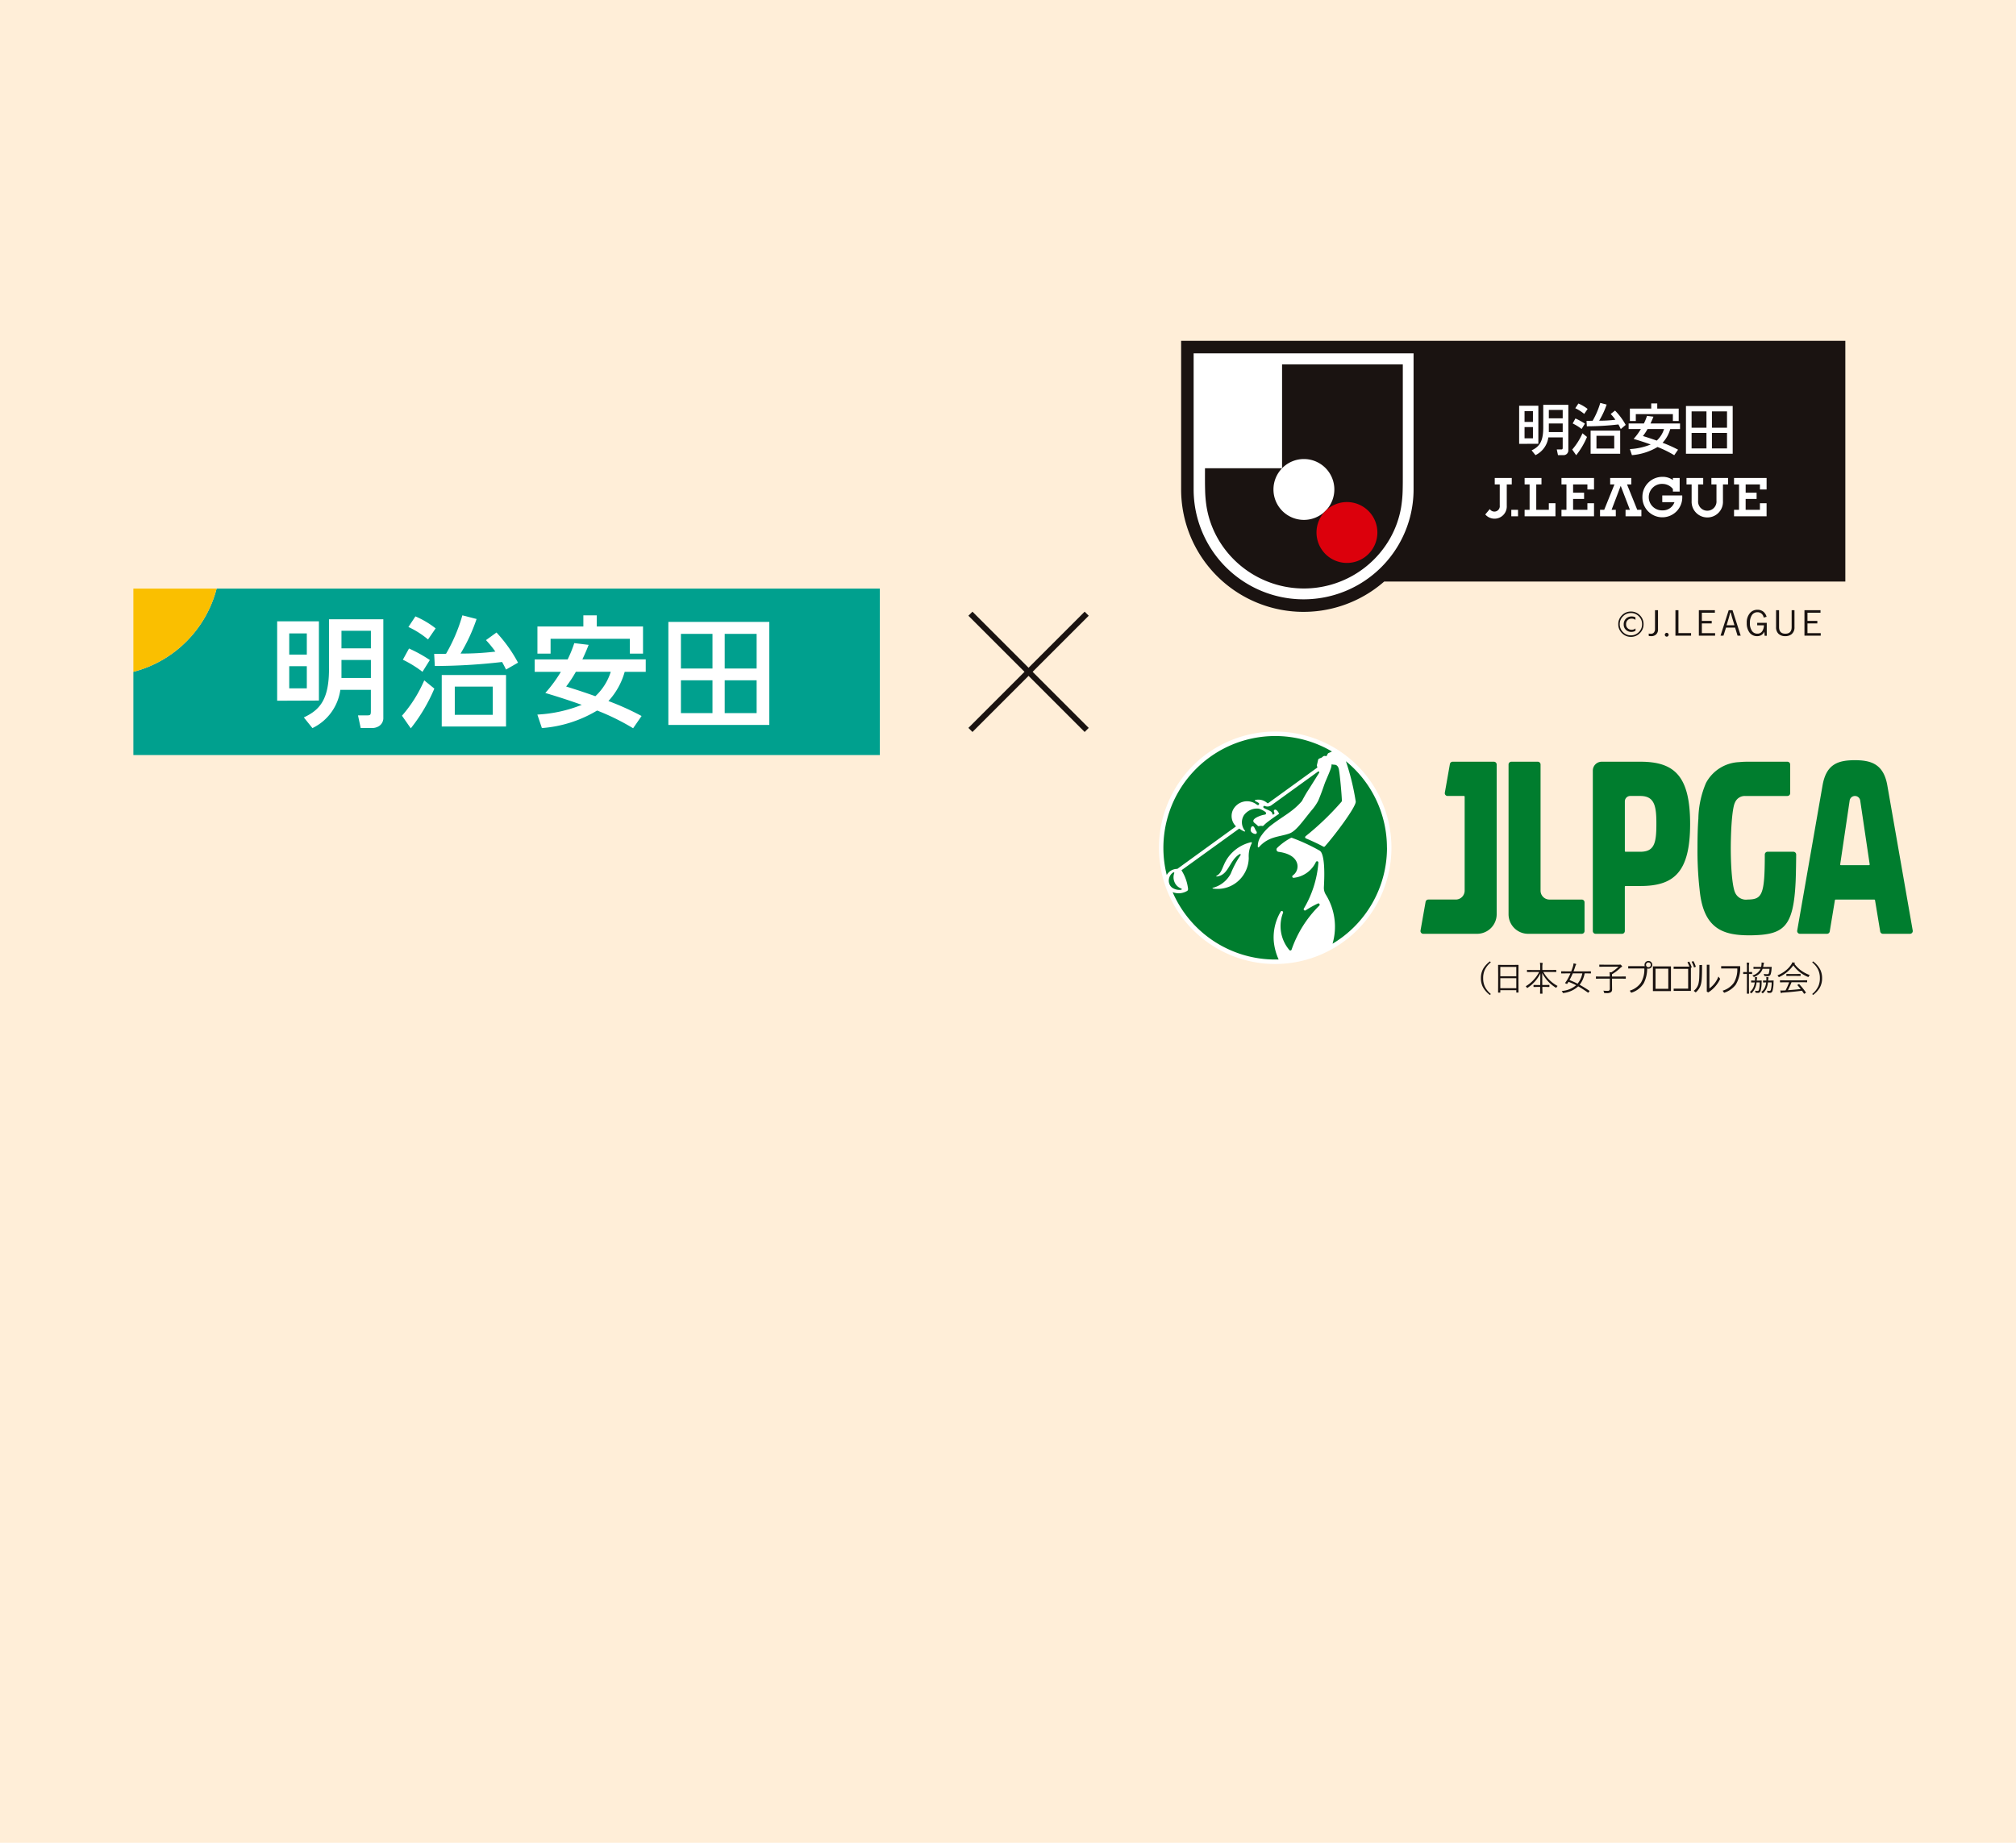 <svg xmlns="http://www.w3.org/2000/svg" xmlns:xlink="http://www.w3.org/1999/xlink" width="350" height="320" viewBox="0 0 350 320">
  <defs>
    <clipPath id="clip-path">
      <rect id="Rectangle_7277" data-name="Rectangle 7277" width="129.252" height="61.116" fill="none"/>
    </clipPath>
  </defs>
  <g id="Group_18616" data-name="Group 18616" transform="translate(3479 9980)">
    <rect id="Rectangle_7307" data-name="Rectangle 7307" width="350" height="320" transform="translate(-3479 -9980)" fill="#ffeed8"/>
    <g id="Group_18615" data-name="Group 18615" transform="translate(-3862 -11531)">
      <path id="Path_21276" data-name="Path 21276" d="M2.672.1A2.117,2.117,0,0,1,1.118-.546,2.117,2.117,0,0,1,.475-2.1a2.117,2.117,0,0,1,.643-1.554A2.117,2.117,0,0,1,2.672-4.3a2.114,2.114,0,0,1,1.551.643A2.117,2.117,0,0,1,4.866-2.1,2.117,2.117,0,0,1,4.223-.546,2.114,2.114,0,0,1,2.672.1Zm0-4.137A1.868,1.868,0,0,0,1.3-3.472,1.868,1.868,0,0,0,.732-2.1,1.864,1.864,0,0,0,1.3-.731a1.871,1.871,0,0,0,1.371.567,1.866,1.866,0,0,0,1.37-.567A1.866,1.866,0,0,0,4.608-2.1a1.871,1.871,0,0,0-.567-1.371A1.864,1.864,0,0,0,2.672-4.04ZM3.466-.964a1.293,1.293,0,0,1-.727.2A1.308,1.308,0,0,1,1.8-1.128a1.219,1.219,0,0,1-.381-.917,1.361,1.361,0,0,1,.39-1.02,1.389,1.389,0,0,1,1.014-.381,1.293,1.293,0,0,1,.636.155v.439a1.011,1.011,0,0,0-.671-.211A.931.931,0,0,0,2.1-2.8a.949.949,0,0,0-.268.709.914.914,0,0,0,.274.694.969.969,0,0,0,.7.261,1,1,0,0,0,.662-.229ZM7.374-4.529v3.322a1.125,1.125,0,0,1-.4.946,1.243,1.243,0,0,1-.782.237q-.111,0-.416-.023L5.754-.475a2.548,2.548,0,0,0,.413.032.621.621,0,0,0,.507-.229.908.908,0,0,0,.179-.595V-4.529ZM8.886.064a.311.311,0,0,1-.23-.1.318.318,0,0,1-.1-.231.323.323,0,0,1,.1-.233.309.309,0,0,1,.23-.1.317.317,0,0,1,.234.1.321.321,0,0,1,.1.233.316.316,0,0,1-.1.231A.319.319,0,0,1,8.886.064Zm2.038-4.594V-.554h2.191v.445H10.4V-4.529Zm6.325,0v.439H14.988v1.415H16.7v.439H14.988V-.548h2.3v.439H14.466V-4.529Zm3.061,0L21.732-.108h-.545l-.428-1.4H19.183l-.445,1.4h-.51l1.421-4.421Zm.334,2.61-.328-1.075Q20.188-3.407,20-4.128h-.091q-.149.624-.3,1.128l-.325,1.081Zm5.581-1.465-.51.132a1.053,1.053,0,0,0-1.075-.926,1.119,1.119,0,0,0-.987.539,2.375,2.375,0,0,0-.322,1.321,2.234,2.234,0,0,0,.4,1.444,1.107,1.107,0,0,0,.9.416A.964.964,0,0,0,25.5-.935a1.949,1.949,0,0,0,.264-.976H24.594v-.425h1.661V-.091h-.366L25.83-.8a1.317,1.317,0,0,1-.539.6,1.38,1.38,0,0,1-.7.176A1.6,1.6,0,0,1,23.226-.7a2.669,2.669,0,0,1-.445-1.611,2.469,2.469,0,0,1,.6-1.77,1.661,1.661,0,0,1,1.257-.527,1.579,1.579,0,0,1,1.081.378A1.741,1.741,0,0,1,26.226-3.384Zm4.843-1.146v2.944a1.481,1.481,0,0,1-.513,1.23,1.689,1.689,0,0,1-1.084.331,1.616,1.616,0,0,1-1.2-.431,1.542,1.542,0,0,1-.4-1.131V-4.529h.521V-1.6q0,1.146,1.093,1.146T30.576-1.6V-4.529Zm4.517,0v.439H33.324v1.415h1.711v.439H33.324V-.548h2.3v.439H32.8V-4.529Z" transform="translate(663.474 1661.494)" fill="#1a1311"/>
      <g id="Group_18568" data-name="Group 18568" transform="translate(580.991 1603.117)">
        <g id="Group_18567" data-name="Group 18567" clip-path="url(#clip-path)">
          <path id="Path_21160" data-name="Path 21160" d="M226.416,8.524v25.8a21.251,21.251,0,0,0,35.255,16h80.058V8.524Z" transform="translate(-219.349 -1.457)" fill="#1a1311"/>
          <path id="Path_21161" data-name="Path 21161" d="M267.218,34.77a19.092,19.092,0,1,1-38.184,0V11.142h38.184Z" transform="translate(-219.797 -1.905)" fill="#fff"/>
          <path id="Path_21162" data-name="Path 21162" d="M231.41,32.384V31.5h13.383V13.464h20.962v18.92c0,.987.005,1.974-.025,2.961a21.424,21.424,0,0,1-.27,2.946,16.572,16.572,0,0,1-2.009,5.54,17.209,17.209,0,0,1-29.737,0,16.556,16.556,0,0,1-2.01-5.54,21.291,21.291,0,0,1-.27-2.946c-.03-.987-.025-1.974-.025-2.961" transform="translate(-220.203 -2.302)" fill="#1a1311"/>
          <path id="Path_21163" data-name="Path 21163" d="M251.035,33.285a5.284,5.284,0,1,0,5.284,5.284,5.284,5.284,0,0,0-5.284-5.284" transform="translate(-222.654 -5.69)" fill="#fff"/>
          <path id="Path_21164" data-name="Path 21164" d="M265.332,47.582a5.284,5.284,0,1,1-5.284-5.283,5.284,5.284,0,0,1,5.284,5.283" transform="translate(-224.195 -7.231)" fill="#dc000c"/>
          <path id="Path_21165" data-name="Path 21165" d="M299.594,24.834h-1.457v-1.87h1.457Zm-2.393-2.81v6.62l3.333-.017v-6.6Zm2.393,5.657h-1.457V25.73h1.457Zm1.79-5.817v3.979c0,2.5-.748,3.324-2.02,3.93l.671.83a4.027,4.027,0,0,0,2.233-3.082h2.494v1.754c0,.3-.053.342-.3.342h-.728l.21.986h.931a.821.821,0,0,0,.865-.83v-7.91Zm3.378,2.345h-2.409V22.752h2.409Zm0,2.391h-2.409V25.108h2.409Zm8.945,2.849h-3.084V27.245h3.084Zm-4.1.908h5.134V26.341h-5.134Zm-.71-5.7.057.939a48.115,48.115,0,0,0,5.48-.324c.225.4.312.6.41.8l.855-.72a11.24,11.24,0,0,0-1.851-2.488l-.758.593a8.366,8.366,0,0,1,.822,1,21.65,21.65,0,0,1-2.821.164,14.119,14.119,0,0,0,1.3-2.8l-1.108-.287a13.958,13.958,0,0,1-1.325,3.1Zm-1.953-2.2a7.3,7.3,0,0,1,1.554.986l.589-.862a6.952,6.952,0,0,0-1.6-.943Zm-.45,2.643a8.776,8.776,0,0,1,1.548.959l.576-.924a11.221,11.221,0,0,0-1.647-.9Zm1.7,1.706a10.928,10.928,0,0,1-1.78,2.827l.69.984a13.543,13.543,0,0,0,1.876-3.172Zm14.161-.738a4.528,4.528,0,0,1-1.263,2.009c-.774-.275-1.564-.533-2.4-.793a9.245,9.245,0,0,0,.8-1.215Zm-2.959-2.28a10.055,10.055,0,0,1-.537,1.312h-2.651v.968h2.126a10.68,10.68,0,0,1-1.259,1.716c1.222.362,2.1.658,2.963.967a11.089,11.089,0,0,1-3.611.8l.353,1.053a10.274,10.274,0,0,0,4.445-1.414,18.628,18.628,0,0,1,2.9,1.425l.663-.96a22.693,22.693,0,0,0-2.686-1.2,5.82,5.82,0,0,0,1.332-2.384h1.7V25.1h-5.126c.32-.7.41-.927.506-1.176Zm-2.97.89h1.026v-1.2h6.437v1.2H324.9V22.522h-3.725v-.9h-1.044v.9h-3.706Zm13.294,1.161h-2.582V23h2.582Zm-3.562,4.517h8.115V22.073H326.16Zm3.562-.919h-2.582V26.748h2.582Zm3.567-3.6h-2.618V23h2.618Zm0,3.6h-2.618V26.748h2.618Z" transform="translate(-231.45 -3.684)" fill="#fff"/>
          <path id="Path_21166" data-name="Path 21166" d="M290.892,42.651l-.787.937a2.127,2.127,0,0,0,3.732-1.511V38.372h.867V37.255h-2.955v1.117h.869v3.668a.938.938,0,0,1-1.726.612" transform="translate(-230.237 -6.369)" fill="#fff"/>
          <rect id="Rectangle_7276" data-name="Rectangle 7276" width="1.167" height="1.128" transform="translate(64.389 36.411)" fill="#fff"/>
          <path id="Path_21167" data-name="Path 21167" d="M308.082,40.891V42.78h2.483V41.637h1.15v2.271h-5.651V42.78h.865V38.372h-.865V37.255h5.651v1.992h-1.15v-.875h-2.483v1.441h1.907v1.079Z" transform="translate(-232.966 -6.369)" fill="#fff"/>
          <path id="Path_21168" data-name="Path 21168" d="M328.307,39.128a2.3,2.3,0,0,0-1.762-.885,2.3,2.3,0,1,0-.027,4.594,2.107,2.107,0,0,0,2.058-1.424h-2.116V40.25h3.466c0,.1.005.161.005.211a3.461,3.461,0,1,1-6.918,0,3.466,3.466,0,0,1,3.48-3.446,2.987,2.987,0,0,1,1.813.555v-.357h1.174v2.359h-1.174Z" transform="translate(-235.863 -6.328)" fill="#fff"/>
          <path id="Path_21169" data-name="Path 21169" d="M319.569,37.255v1.117h-.743L320.6,42.78h.72v1.127h-2.75V42.78h.756l-1.595-4.161-1.586,4.161h.733v1.127h-2.735V42.78h.723l1.777-4.408H315.9V37.255Z" transform="translate(-234.347 -6.369)" fill="#fff"/>
          <path id="Path_21170" data-name="Path 21170" d="M335.853,44.106a2.724,2.724,0,0,1-2.718-2.846V38.372h-.89V37.255h2.9v1.117h-.884V41.2a1.6,1.6,0,1,0,3.188,0V38.372h-.883V37.255h2.892v1.117h-.885V41.26a2.7,2.7,0,0,1-2.718,2.846" transform="translate(-237.441 -6.369)" fill="#fff"/>
          <path id="Path_21171" data-name="Path 21171" d="M344.215,40.891V42.78h2.478V41.637h1.156v2.271H342.2V42.78h.867V38.372H342.2V37.255h5.652v1.992h-1.156v-.875h-2.478v1.441h1.9v1.079Z" transform="translate(-239.143 -6.369)" fill="#fff"/>
          <path id="Path_21172" data-name="Path 21172" d="M301.272,37.255h-2.928v1.117h.868V42.78h-.868v1.127H303.7V41.637h-1.152V42.78h-2.182V38.372h.906Z" transform="translate(-231.646 -6.369)" fill="#fff"/>
        </g>
      </g>
    </g>
    <g id="Group_18574" data-name="Group 18574" transform="translate(-3455.846 -9877.787)">
      <path id="Path_55" data-name="Path 55" d="M14.451,0A20.147,20.147,0,0,1,0,14.451V28.9H129.593V0Z" transform="translate(0 0)" fill="#00a08e"/>
      <path id="Path_56" data-name="Path 56" d="M14.451,0H0V14.451A20.147,20.147,0,0,0,14.451,0" transform="translate(0 0)" fill="#fabf00"/>
      <path id="Path_57" data-name="Path 57" d="M236.57,50.418c0,5.32-1.585,7.112-4.324,8.408l-.046.022,1.494,1.858.029-.017a8.686,8.686,0,0,0,4.814-6.628h5.3v3.731c0,.631-.125.7-.619.7h-1.615l.47,2.2h2.032a2.255,2.255,0,0,0,1.11-.315A1.659,1.659,0,0,0,246,58.861V41.81h-9.433v8.608ZM243.842,52h-5.11V48.872h5.11Zm0-5.148h-5.11V43.8h5.11Z" transform="translate(-202.605 -36.481)" fill="#fff"/>
      <path id="Path_58" data-name="Path 58" d="M203.128,58.32V44.56H195.88V58.349l7.209-.028Zm-5.152-11.661h3.051v3.676h-3.051Zm0,5.693h3.051V56.2h-3.051Z" transform="translate(-170.915 -38.881)" fill="#fff"/>
      <path id="Path_59" data-name="Path 59" d="M728.75,63.252h17.526V45.36H728.75ZM744.075,61.2h-5.543V55.5h5.543Zm0-7.743h-5.543V47.439h5.543ZM736.411,61.2h-5.48V55.5h5.48Zm0-7.743h-5.48V47.439h5.48Z" transform="translate(-635.869 -39.579)" fill="#fff"/>
      <path id="Path_60" data-name="Path 60" d="M555.976,74.7l.054-.138-2.494-.3-.023.066a21.336,21.336,0,0,1-1.128,2.761H546.66v2.159h4.546a23.47,23.47,0,0,1-2.661,3.622l-.041.047.06.018c2.752.821,4.642,1.467,6.268,2.044a23.953,23.953,0,0,1-7.659,1.687l-.051,0,.789,2.344.032,0a21.767,21.767,0,0,0,9.559-3.044,40.264,40.264,0,0,1,6.216,3.059l.032.02,1.467-2.127-.039-.022a46.87,46.87,0,0,0-5.715-2.577,12.428,12.428,0,0,0,2.823-5.073h3.654V77.087h-11c.642-1.379.84-1.893,1.032-2.391m-3.85,7.1a20.116,20.116,0,0,0,1.686-2.554h6.06a9.826,9.826,0,0,1-2.673,4.239c-1.56-.557-3.221-1.109-5.073-1.685Z" transform="translate(-476.987 -64.795)" fill="#fff"/>
      <path id="Path_61" data-name="Path 61" d="M552.684,40.486h13.764v2.576h2.284V38.345H560.7V36.41h-2.326v1.935H550.4v4.717h2.284Z" transform="translate(-480.25 -31.769)" fill="#fff"/>
      <path id="Path_62" data-name="Path 62" d="M378.041,41.825l.034.027,1.3-1.89.022-.032-.032-.023a15.473,15.473,0,0,0-3.449-2.044l-.031-.013-1.218,1.839.041.02a15.191,15.191,0,0,1,3.33,2.116" transform="translate(-326.917 -33.026)" fill="#fff"/>
      <path id="Path_63" data-name="Path 63" d="M369.7,125.048a23.253,23.253,0,0,1-3.824,6.067l-.023.024,1.532,2.191.034-.041a29.49,29.49,0,0,0,4.044-6.83l.011-.028L369.718,125Z" transform="translate(-319.221 -109.068)" fill="#fff"/>
      <path id="Path_64" data-name="Path 64" d="M370.461,85.641l.034.025,1.278-2.048-.033-.022a23.669,23.669,0,0,0-3.548-1.962l-.033-.015-1.069,1.945.037.019a19.269,19.269,0,0,1,3.333,2.057Z" transform="translate(-320.303 -71.217)" fill="#fff"/>
      <path id="Path_65" data-name="Path 65" d="M420.05,126.681h11.161V117.74H420.05Zm8.857-2.03h-6.593v-4.9h6.593Z" transform="translate(-366.513 -102.734)" fill="#fff"/>
      <path id="Path_66" data-name="Path 66" d="M420.575,39.418l-.024-.025-1.826,1.32.031.033a18.094,18.094,0,0,1,1.6,1.963,48.555,48.555,0,0,1-6.04.34,30.862,30.862,0,0,0,2.766-5.962l.014-.041-2.469-.636-.011.037a29.082,29.082,0,0,1-2.827,6.643l-2.057.018.11,2.1h.038a104.15,104.15,0,0,0,11.64-.695c.324.568.512.948.668,1.275l.019.04,2.049-1.18.034-.019-.019-.034a24.641,24.641,0,0,0-3.695-5.177" transform="translate(-357.509 -31.769)" fill="#fff"/>
      <rect id="Rectangle_426" data-name="Rectangle 426" width="129.593" height="28.902" transform="translate(0 0)" fill="none"/>
    </g>
    <g id="Group_18613" data-name="Group 18613" transform="translate(-3862 -11499.248)">
      <line id="Line_1771" data-name="Line 1771" x2="20.185" y2="20.185" transform="translate(551.477 1625.819)" fill="none" stroke="#1a1311" stroke-miterlimit="10" stroke-width="1"/>
      <line id="Line_1772" data-name="Line 1772" x1="20.185" y2="20.185" transform="translate(551.477 1625.819)" fill="none" stroke="#1a1311" stroke-miterlimit="10" stroke-width="1"/>
    </g>
    <g id="Group_18614" data-name="Group 18614" transform="translate(-3862 -11531)">
      <path id="Path_21275" data-name="Path 21275" d="M5.742-5.027A3.787,3.787,0,0,0,4.658-3.636a3.458,3.458,0,0,0-.249,1.356A3.379,3.379,0,0,0,4.74-.744a3.959,3.959,0,0,0,1,1.213L5.593.642A4.12,4.12,0,0,1,4.333-.8,3.335,3.335,0,0,1,4.02-2.279a3.283,3.283,0,0,1,.413-1.667A4.353,4.353,0,0,1,5.593-5.2Zm4.805,5.2A.041.041,0,0,1,10.5.22h-.29a.041.041,0,0,1-.047-.047V-.193H7.386V.185q0,.047-.041.047h-.3A.041.041,0,0,1,7,.185l.012-2.057V-3.029L7-4.541q0-.05.047-.05l.835.012H9.666l.835-.012q.047,0,.047.05l-.012,1.359v1.31Zm-.384-.709V-2.273H7.386V-.536Zm0-2.074V-4.236H7.386V-2.61Zm7.17,1.685A1.036,1.036,0,0,0,17.16-.7q-.056.091-.073.091A.332.332,0,0,1,17-.647,6.309,6.309,0,0,1,14.664-3.17q0,.876.012,2.077h.431l.75-.012q.05,0,.05.047V-.8a.044.044,0,0,1-.05.05l-.75-.012h-.425q.006.337.018.812.006.287.006.322a.041.041,0,0,1-.047.047h-.319a.041.041,0,0,1-.047-.047q0-.023,0-.187.012-.519.015-.946h-.366L13.2-.75q-.047,0-.047-.05v-.258A.041.041,0,0,1,13.2-1.1l.744.012h.372q.018-.873.018-2.016A6.294,6.294,0,0,1,12.145-.624a.291.291,0,0,1-.1.047q-.035,0-.073-.085A.684.684,0,0,0,11.8-.876,5.614,5.614,0,0,0,13.182-2a6.313,6.313,0,0,0,.955-1.354H12.866l-.8.012a.041.041,0,0,1-.047-.047v-.272a.041.041,0,0,1,.047-.047l.8.012H14.31v-.533a4.5,4.5,0,0,0-.041-.727,3.679,3.679,0,0,1,.413.035q.073.012.073.05a.191.191,0,0,1-.015.067.639.639,0,0,0-.021.064,2.409,2.409,0,0,0-.032.5v.539h1.567l.8-.012a.041.041,0,0,1,.047.047v.272a.041.041,0,0,1-.047.047l-.8-.012h-1.4A6.1,6.1,0,0,0,17.333-.926Zm5.789-2.224a.041.041,0,0,1-.047.047l-.791-.012h-.252a4.522,4.522,0,0,1-.87,1.98q.727.4,1.7,1.049a.047.047,0,0,1,.021.032.121.121,0,0,1-.032.064l-.138.167q-.053.067-.073.067A.084.084,0,0,1,22.6.229,18.968,18.968,0,0,0,20.91-.858,4.537,4.537,0,0,1,18.376.293L18.306.3q-.059,0-.1-.108a.732.732,0,0,0-.173-.246,4.335,4.335,0,0,0,2.52-1,13.385,13.385,0,0,0-1.321-.592q-.114.185-.223.334-.026.035-.047.035a.241.241,0,0,1-.067-.023l-.185-.076q-.073-.035-.073-.067a.067.067,0,0,1,.021-.041,5.9,5.9,0,0,0,.39-.577,10.516,10.516,0,0,0,.516-1.049H18.8L18-3.1a.041.041,0,0,1-.047-.047v-.27q0-.056.047-.056l.794.012H19.7q.176-.451.319-.911a2.337,2.337,0,0,0,.076-.469,3.284,3.284,0,0,1,.39.073q.079.023.079.07a.215.215,0,0,1-.047.1.9.9,0,0,0-.108.258q-.146.463-.308.882h2.18l.791-.012q.047,0,.047.056Zm-1.494.035H19.967A11.271,11.271,0,0,1,19.4-1.951a14.829,14.829,0,0,1,1.4.63A3.95,3.95,0,0,0,21.628-3.114Zm7.547.879a.041.041,0,0,1-.047.047L28.334-2.2H26.782v.984l.012.85a.82.82,0,0,1-.064.36.513.513,0,0,1-.141.167A1.291,1.291,0,0,1,25.8.313l-.255,0A.234.234,0,0,1,25.434.3.247.247,0,0,1,25.4.19a.88.88,0,0,0-.132-.3,7.593,7.593,0,0,0,.8.035q.331,0,.331-.363V-2.2H24.825l-.791.012a.041.041,0,0,1-.047-.047v-.29a.041.041,0,0,1,.047-.047l.791.012h1.567a4.758,4.758,0,0,0-.047-.762q.22.026.3.041a7.611,7.611,0,0,0,1.266-.99h-2.44l-.847.012q-.05,0-.05-.047v-.278q0-.047.05-.047l.847.012h2.561a.266.266,0,0,0,.108-.018.13.13,0,0,1,.059-.012q.053,0,.17.108.161.155.161.217t-.079.1a.743.743,0,0,0-.208.149,7.412,7.412,0,0,1-1.465,1.11v.4h1.553l.794-.012a.041.041,0,0,1,.047.047Zm3.71-1.726a5.668,5.668,0,0,1-.586,2.54A3.819,3.819,0,0,1,30.108.252l-.252-.36A3.654,3.654,0,0,0,31.807-1.5a4.523,4.523,0,0,0,.586-2.461h-2.8v-.4h2.874a.613.613,0,0,1-.041-.234.644.644,0,0,1,.22-.5.656.656,0,0,1,.451-.173.644.644,0,0,1,.5.22.656.656,0,0,1,.173.451.653.653,0,0,1-.22.5.656.656,0,0,1-.451.173A.586.586,0,0,1,32.885-3.961ZM33.1-5.01a.4.4,0,0,0-.311.135.409.409,0,0,0-.1.278.4.4,0,0,0,.135.311.4.4,0,0,0,.278.105.4.4,0,0,0,.311-.135.413.413,0,0,0,.1-.281.394.394,0,0,0-.135-.308A.4.4,0,0,0,33.1-5.01Zm.781,4.975V-4.327h3.132V-.035Zm2.669-.4V-3.923H34.335V-.439Zm3.663-3.855a5.364,5.364,0,0,0-.337-.75l.308-.12a5.8,5.8,0,0,1,.442,1.014l-.149.059v4.02H37.485v-.4H40V-3.894h-2.52v-.4Zm.39-.847.3-.108a4.416,4.416,0,0,1,.428.984l-.313.126A5.3,5.3,0,0,0,40.6-5.142ZM43.691-.5a4.482,4.482,0,0,0,1.559-2.062l.308.4A5.46,5.46,0,0,1,43.491.193L43.234.059V-4.608h.457ZM42.413-4.567q0,1.705-.059,2.461a4.6,4.6,0,0,1-.17,1.008A2.808,2.808,0,0,1,41.309.193L40.96-.079a2.225,2.225,0,0,0,.817-1.192A5.7,5.7,0,0,0,41.927-2.5q.029-.665.029-2.062Zm3.317.205h3.3a5.67,5.67,0,0,1-.773,3.217,4.124,4.124,0,0,1-2.016,1.4l-.252-.36A3.654,3.654,0,0,0,47.945-1.5a4.523,4.523,0,0,0,.586-2.461h-2.8Zm8.772.173q-.006.053-.015.208-.009.108-.015.167A3.324,3.324,0,0,1,54.3-2.9a.5.5,0,0,1-.5.275q-.2,0-.463-.023a.186.186,0,0,1-.105-.029.255.255,0,0,1-.032-.1,1.141,1.141,0,0,0-.091-.246,3.652,3.652,0,0,0,.618.053q.234,0,.278-.155a3.248,3.248,0,0,0,.117-.785h-1.2a2,2,0,0,1-.554.864,3.138,3.138,0,0,1-.861.527.332.332,0,0,1-.091.029q-.029,0-.091-.076a.855.855,0,0,0-.185-.182,2.141,2.141,0,0,0,1.427-1.163h-.372l-.8.012q-.056,0-.056-.047V-4.2q0-.041.056-.041l.8.012h.475q.021-.082.041-.223a3.058,3.058,0,0,0,.035-.413q0-.064-.006-.132a3.438,3.438,0,0,1,.343.041q.1.021.1.062a.2.2,0,0,1-.035.088,1.2,1.2,0,0,0-.079.308l-.018.088q-.021.117-.035.182h.642l.806-.012Q54.5-4.236,54.5-4.189ZM51.1-3.047A.041.041,0,0,1,51.057-3l-.475-.012h-.029v2.32L50.565.372a.041.041,0,0,1-.047.047H50.24a.041.041,0,0,1-.047-.047L50.2-.683V-3.012h-.1L49.6-3a.041.041,0,0,1-.047-.047V-3.3q0-.05.047-.05l.5.012h.1v-.82a5.953,5.953,0,0,0-.041-.823q.135.006.384.029.064.012.064.056a.736.736,0,0,1-.023.1,2.977,2.977,0,0,0-.035.618v.838h.029l.475-.012q.047,0,.047.05Zm3.738,1.222a1.627,1.627,0,0,0-.012.167q-.006.12-.006.141a5.144,5.144,0,0,1-.193,1.494.449.449,0,0,1-.46.3,2.14,2.14,0,0,1-.325-.023q-.062-.006-.073-.026a.436.436,0,0,1-.021-.105.88.88,0,0,0-.079-.234,2.129,2.129,0,0,0,.419.047.238.238,0,0,0,.252-.155,4.5,4.5,0,0,0,.152-1.33h-.633A3.306,3.306,0,0,1,53.58-.463a2.6,2.6,0,0,1-.548.75q-.067.067-.091.067T52.868.293a.7.7,0,0,0-.185-.161A2.123,2.123,0,0,0,53.29-.6a3.015,3.015,0,0,0,.252-.946l-.492.012A.041.041,0,0,1,53-1.582v-.246q0-.05.047-.05l.521.012q.012-.205.012-.331a2.243,2.243,0,0,0-.018-.284q.053,0,.331.041.064.018.064.053a.243.243,0,0,1-.023.085,2.809,2.809,0,0,0-.047.437h.322l.577-.012A.047.047,0,0,1,54.842-1.825Zm-2.068,0a1.627,1.627,0,0,0-.012.167q-.006.12-.006.141a5.144,5.144,0,0,1-.193,1.494.451.451,0,0,1-.463.3,2.119,2.119,0,0,1-.322-.023Q51.716.252,51.7.231a.314.314,0,0,1-.023-.105A.88.88,0,0,0,51.6-.108a2.173,2.173,0,0,0,.422.047.241.241,0,0,0,.252-.155,4.591,4.591,0,0,0,.149-1.33h-.545A3.067,3.067,0,0,1,51.051.287q-.067.067-.091.067T50.89.293A.756.756,0,0,0,50.7.132,2.408,2.408,0,0,0,51.295-.6a2.84,2.84,0,0,0,.267-.943h-.012l-.571.012q-.047,0-.047-.05v-.246a.041.041,0,0,1,.047-.047l.571.012h.041q.015-.211.015-.334a2.007,2.007,0,0,0-.021-.284l.331.041q.064.018.064.056a.266.266,0,0,1-.023.085,2.809,2.809,0,0,0-.047.437h.234l.577-.012A.047.047,0,0,1,52.774-1.825Zm7.884.214a.041.041,0,0,1-.047.047l-.829-.012H57.948q-.308.771-.624,1.386,1.011-.067,2.218-.2-.246-.316-.562-.662a.056.056,0,0,1-.021-.035q0-.021.056-.047l.176-.1a.135.135,0,0,1,.053-.018.051.051,0,0,1,.035.018A11.082,11.082,0,0,1,60.432.188a.064.064,0,0,1,.015.035q0,.026-.047.056L60.215.4a.179.179,0,0,1-.067.029Q60.128.434,60.1.4q-.24-.366-.343-.5-1.5.2-3.3.328a.489.489,0,0,0-.229.056.109.109,0,0,1-.079.035q-.044,0-.064-.064a3.208,3.208,0,0,1-.091-.4q.146.009.3.009t.354-.009q.079,0,.258-.012a10.645,10.645,0,0,0,.63-1.409h-.718l-.823.012q-.053,0-.053-.047v-.267q0-.047.053-.047l.823.012h2.968l.829-.012a.041.041,0,0,1,.047.047Zm.457-1.2a.893.893,0,0,0-.173.24q-.053.1-.079.1a.249.249,0,0,1-.085-.035,5.882,5.882,0,0,1-2.52-1.992,6.186,6.186,0,0,1-2.411,2,.237.237,0,0,1-.091.035q-.029,0-.079-.091a.66.66,0,0,0-.185-.2,5.9,5.9,0,0,0,1.526-.917,4.494,4.494,0,0,0,.917-1.028,1.731,1.731,0,0,0,.155-.334,2.332,2.332,0,0,1,.375.076q.085.026.085.073a.068.068,0,0,1-.041.064l-.064.044A5.57,5.57,0,0,0,59.723-3.53,6.239,6.239,0,0,0,61.115-2.815Zm-1.591.105a.041.041,0,0,1-.047.047l-.7-.012H57.8l-.7.012q-.05,0-.05-.047v-.261q0-.047.05-.047l.7.012h.973l.7-.012a.041.041,0,0,1,.047.047Zm2.01-2.317.149-.173a4.12,4.12,0,0,1,1.26,1.444,3.335,3.335,0,0,1,.313,1.477,3.283,3.283,0,0,1-.413,1.667A4.353,4.353,0,0,1,61.683.642L61.534.469A3.787,3.787,0,0,0,62.618-.923a3.458,3.458,0,0,0,.249-1.356,3.379,3.379,0,0,0-.331-1.535A3.959,3.959,0,0,0,61.534-5.027Z" transform="translate(636.083 1723.14)" fill="#1a1311"/>
      <path id="Path_21173" data-name="Path 21173" d="M262.386,20.6A19.793,19.793,0,1,1,242.593.8,19.793,19.793,0,0,1,262.386,20.6" transform="translate(361.794 1677.619)" fill="#007d2e" fill-rule="evenodd"/>
      <path id="Path_21174" data-name="Path 21174" d="M282.684,6.6h7.161a.483.483,0,0,1,.483.483v26a3.4,3.4,0,0,1-3.4,3.4h-9.344a.483.483,0,0,1-.476-.567l.879-4.982a.483.483,0,0,1,.475-.4h4.762a1.546,1.546,0,0,0,1.546-1.546V12.671a.123.123,0,0,0-.123-.124h-2.843a.483.483,0,0,1-.476-.567L282.208,7a.483.483,0,0,1,.476-.4M305.1,30.536h-5.607a1.546,1.546,0,0,1-1.546-1.546V7.084a.483.483,0,0,0-.483-.483h-4.591a.483.483,0,0,0-.483.483v26a3.4,3.4,0,0,0,3.4,3.4H305.1a.483.483,0,0,0,.483-.483V31.019a.483.483,0,0,0-.483-.483m57.459,5.381a.483.483,0,0,1-.476.566h-4.692a.483.483,0,0,1-.477-.4l-.9-5.44a.123.123,0,0,0-.122-.1h-6.721a.122.122,0,0,0-.121.1l-.9,5.44a.483.483,0,0,1-.477.4h-4.693a.483.483,0,0,1-.476-.566L346.906,10.7c.65-3.717,2.732-4.363,5.621-4.363,2.77,0,4.97.646,5.62,4.363ZM350.088,24.565h4.877a.123.123,0,0,0,.122-.141l-1.645-11.086a.926.926,0,0,0-1.831,0l-1.644,11.086a.122.122,0,0,0,.121.141m-13.211-1.845c0,7.114-.491,7.786-3,7.816a2.051,2.051,0,0,1-2.126-1.143c-.414-.8-.772-3.572-.781-7.85.026-4.105.323-7.073.73-7.856a1.843,1.843,0,0,1,1.72-1.138H340.8a.482.482,0,0,0,.483-.483V7.084A.483.483,0,0,0,340.8,6.6H333.86q-.724,0-1.447.07a6.85,6.85,0,0,0-5.748,3.627,16.475,16.475,0,0,0-1.319,6.195c-.123,1.526-.155,3.5-.155,5.05a60.531,60.531,0,0,0,.368,7.267c.261,2.73.956,4.609,2.106,5.851,1.405,1.519,3.416,2.088,6.5,2.088h.265c5.715-.083,7.408-1.357,7.795-9.224.071-1.435.1-4.535.1-4.806a.483.483,0,0,0-.483-.483h-4.481a.483.483,0,0,0-.483.483m-12.965-5.327c0,8.34-2.757,10.792-8.622,10.792H312.7a.123.123,0,0,0-.123.124V36a.483.483,0,0,1-.483.483h-4.591a.483.483,0,0,1-.483-.483V8.146A1.546,1.546,0,0,1,308.57,6.6h6.721c5.865,0,8.621,2.451,8.622,10.792m-5.858-.036c0-3.055-.316-4.808-2.81-4.808h-1.724a.94.94,0,0,0-.94.94v8.624a.123.123,0,0,0,.123.124h2.544c2.494,0,2.807-1.549,2.807-4.881" transform="translate(352.511 1676.673)" fill="#007d2e" fill-rule="evenodd"/>
      <path id="Path_21175" data-name="Path 21175" d="M242.512,40.7a20.181,20.181,0,1,1,20.181-20.181A20.2,20.2,0,0,1,242.512,40.7m-17-16.51.016-.006c.306-.23,9.36-6.786,10.14-7.35a.052.052,0,0,0,0-.081,2.479,2.479,0,0,1-.517-2.739,2.734,2.734,0,0,1,4.128-1.018l.172.1c.206.089.374-.225.195-.36a6.223,6.223,0,0,0-.615-.339.094.094,0,0,1,.019-.174,2.289,2.289,0,0,1,2.078.528.142.142,0,0,0,.179.012L249.813,6.6a.053.053,0,0,0,.02-.061c-.017-.048-.041-.129-.061-.2a.436.436,0,0,1-.007-.224l.2-.866a.356.356,0,0,1,.212-.23l.347-.137a.384.384,0,0,0,.113-.066l.182-.151a.437.437,0,0,1,.364-.092l.143.028a.128.128,0,0,0,.144-.076,2.787,2.787,0,0,1,.168-.327.334.334,0,0,1,.157-.138l.436-.189a.426.426,0,0,0,.11-.071l.012-.01a19.415,19.415,0,0,0-28.669,21.454,2.219,2.219,0,0,1,.343-.45,2.078,2.078,0,0,1,1.477-.609m-1.337,2.679c-.027-.076-.052-.153-.078-.23a1.722,1.722,0,0,1,.163-1.236,1.584,1.584,0,0,1,.519-.572c.127-.071.248-.052.222.089a2.1,2.1,0,0,0,.026,1.525,1.972,1.972,0,0,0,1.149,1.14c.119.036.145.121.111.174s-.186.077-.281.08a2.293,2.293,0,0,1-1.365-.381,1.446,1.446,0,0,1-.466-.589m37.745-6.35a19.367,19.367,0,0,0-7.122-15.023,41.85,41.85,0,0,1,1.71,7.034c-.048,1.026-3.617,5.789-5.356,7.745a.225.225,0,0,1-.278.048c-.875-.486-2.081-1.033-3.016-1.426a.225.225,0,0,1-.047-.389,47.946,47.946,0,0,0,6.2-5.95.343.343,0,0,0,.084-.231c-.012-.908-.354-4.68-.527-5.472-.051-.234-.234-.726-.71-.751a3.391,3.391,0,0,1-.493-.058.055.055,0,0,0-.065.055c0,.439-.15.814-1.06,2.941-.207.485-.492,1.5-1.238,3.289a8.539,8.539,0,0,1-1.183,1.713c-1.6,1.967-2.677,3.581-3.84,4-1.729.623-3.572.448-5.283,2.377a.11.11,0,0,1-.193-.069,3.035,3.035,0,0,1,.545-1.839A8.211,8.211,0,0,1,241.9,16.54c2.042-1.568,3.644-2.265,5.245-4.123l.007-.008c.051-.085.572-1.1,1.074-1.866.285-.434,1.342-2.124,1.926-3.059a.146.146,0,0,0-.21-.194c-1.658,1.2-6.444,4.663-8.081,5.843a1.166,1.166,0,0,1-1.147.127l0,0a.192.192,0,0,0-.171.343c.614.391,1.379.468,1.472,1,.046.262.237.135.345.012.133-.151-.221-.45-.012-.654a.241.241,0,0,1,.189-.061c.232.02.5.363.623.65a.089.089,0,0,1-.03.109c-.574.386-1.176.8-1.825,1.293a7,7,0,0,0-.833.725.266.266,0,0,1-.258.043,1.374,1.374,0,0,0-.53.039.165.165,0,0,1-.189-.051,3.9,3.9,0,0,0-.376-.338l-.172-.14c-.484-.373-.1-.706.176-.894a4.648,4.648,0,0,1,1.607-.58c.255-.045.244-.35.054-.478a3.861,3.861,0,0,0-1.123-.554,2.8,2.8,0,0,0-2.567,1.132,2.3,2.3,0,0,0,.174,2.707c.085.105-.022.155-.133.118a4.385,4.385,0,0,1-.832-.478.052.052,0,0,0-.061,0l-9.964,7.191a.054.054,0,0,0-.015.071,7.551,7.551,0,0,1,1.125,3.223.424.424,0,0,1-.123.3,2.89,2.89,0,0,1-2.56.236,19.409,19.409,0,0,0,17.813,11.7c.2,0,.4,0,.594-.01a9.776,9.776,0,0,1-.851-3.241,8.789,8.789,0,0,1,1.206-5.064.228.228,0,0,1,.407.2,6.414,6.414,0,0,0,1.1,6.469.227.227,0,0,0,.387-.075,19.831,19.831,0,0,1,4.807-7.636.228.228,0,0,0-.258-.368,18.675,18.675,0,0,0-2.1,1.178.227.227,0,0,1-.32-.305,18.375,18.375,0,0,0,2.524-7.969.229.229,0,0,0-.434-.115,4.818,4.818,0,0,1-3.856,2.746.227.227,0,0,1-.148-.415,1.929,1.929,0,0,0,.817-1.568c0-.778-.516-2.156-3.3-2.529a.4.4,0,0,1-.237-.681,10.327,10.327,0,0,1,2.394-1.741.205.205,0,0,1,.155-.014,32.155,32.155,0,0,1,4.828,2.232.931.931,0,0,1,.246.244c.711,1.137.572,4.55.488,6.093a2.21,2.21,0,0,0,.325,1.285,10.572,10.572,0,0,1,1.179,8.54,19.393,19.393,0,0,0,9.45-16.66m-23.468-.806a4.987,4.987,0,0,0-.531,2.563,5.492,5.492,0,0,1-2.191,4.311,5.351,5.351,0,0,1-4.047,1.009.063.063,0,0,1,0-.124A4.9,4.9,0,0,0,234.8,25a16.615,16.615,0,0,1,1.7-3.2.123.123,0,0,0-.16-.182c-1.871,1.146-1.849,3.656-3.988,3.892a.062.062,0,0,1-.034-.117c1.068-.543.962-1.75,2.025-3.216a6.83,6.83,0,0,1,3.982-2.627.11.11,0,0,1,.122.158m.732-1.612c-.224.1-.952-.2-.931-.667.008-.192.057-.594.311-.646.321-.066.432.541.643.808.166.21.153.429-.022.5" transform="translate(361.875 1677.699)" fill="#fff" fill-rule="evenodd"/>
    </g>
    <rect id="Rectangle_7280" data-name="Rectangle 7280" width="316.629" height="47.314" transform="translate(-3462.116 -9853.244)" fill="none"/>
  </g>
</svg>
